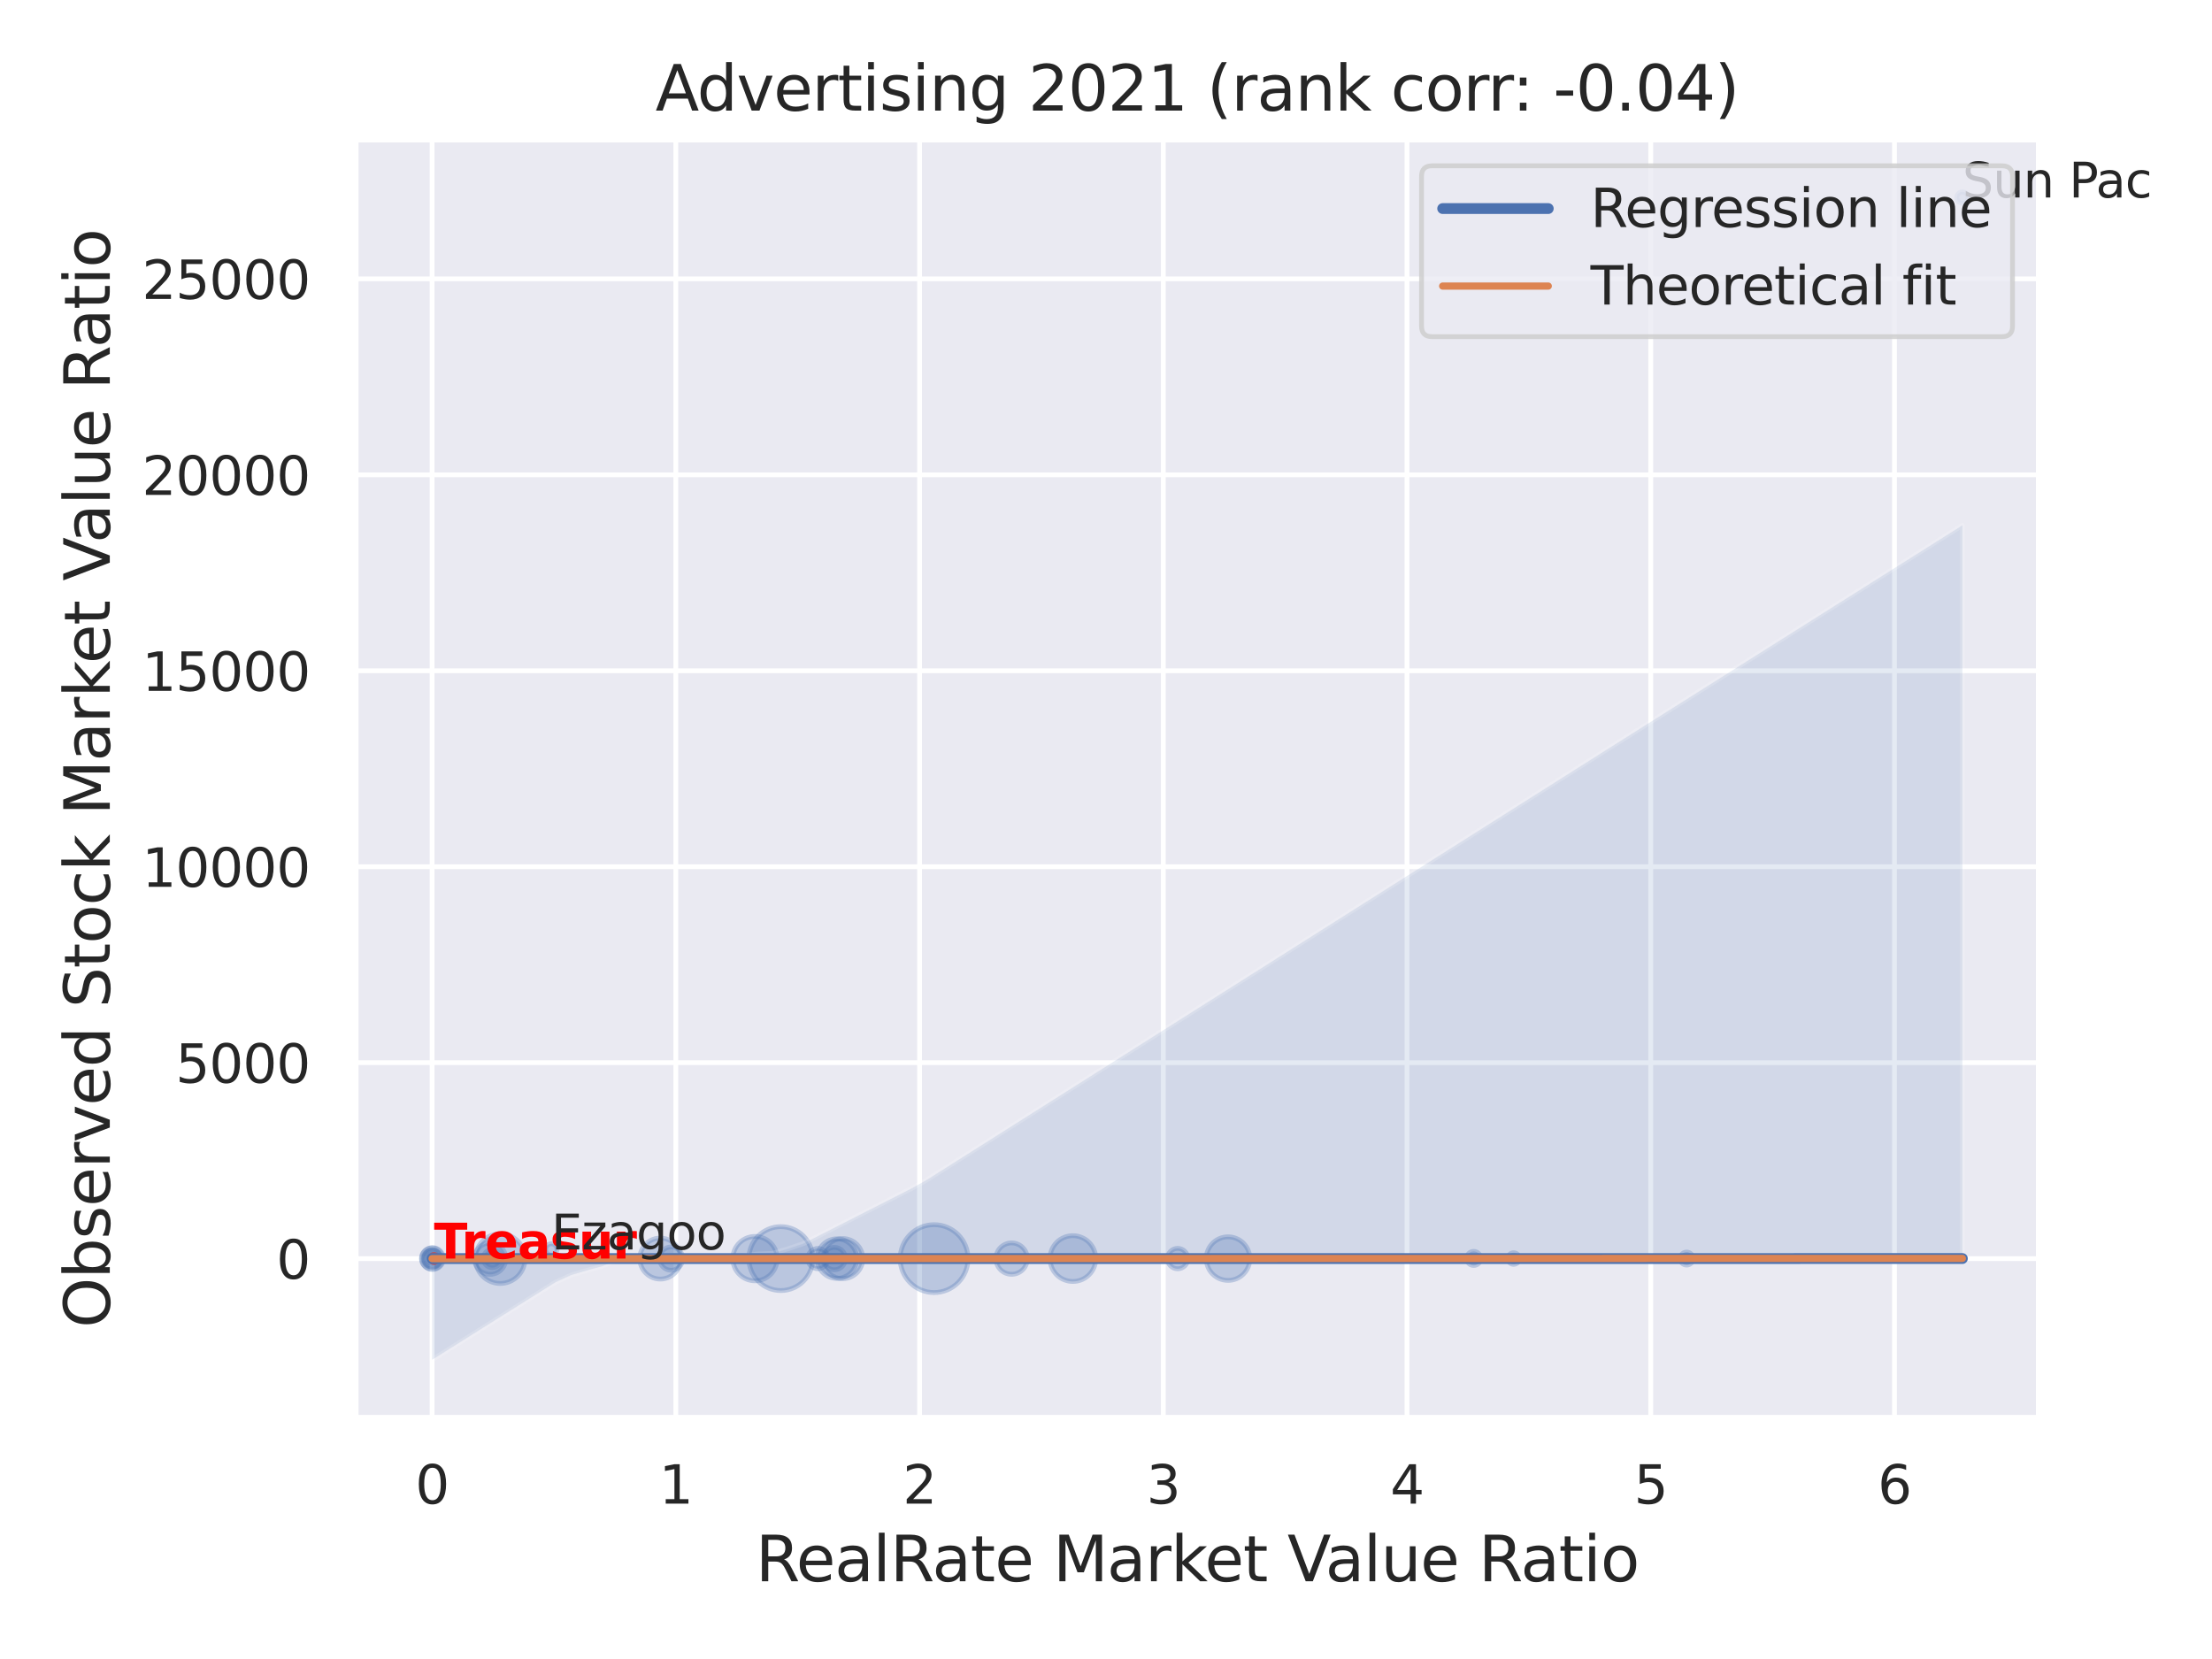 <?xml version="1.0" encoding="utf-8" standalone="no"?>
<!DOCTYPE svg PUBLIC "-//W3C//DTD SVG 1.1//EN"
  "http://www.w3.org/Graphics/SVG/1.1/DTD/svg11.dtd">
<svg xmlns:xlink="http://www.w3.org/1999/xlink" width="460.8pt" height="345.6pt" viewBox="0 0 460.8 345.6" xmlns="http://www.w3.org/2000/svg" version="1.1">
 <defs>
  <style type="text/css">*{stroke-linejoin: round; stroke-linecap: butt}</style>
 </defs>
 <g id="figure_1">
  <g id="patch_1">
   <path d="M 0 345.6 
L 460.8 345.6 
L 460.8 0 
L 0 0 
z
" style="fill: #ffffff"/>
  </g>
  <g id="axes_1">
   <g id="patch_2">
    <path d="M 74.07 295.38 
L 424.743 295.38 
L 424.743 29.04 
L 74.07 29.04 
z
" style="fill: #eaeaf2"/>
   </g>
   <g id="matplotlib.axis_1">
    <g id="xtick_1">
     <g id="line2d_1">
      <path d="M 90.01 295.38 
L 90.01 29.04 
" clip-path="url(#p416993ad93)" style="fill: none; stroke: #ffffff; stroke-linecap: round"/>
     </g>
     <g id="text_1">
      <!-- 0 -->
      <g style="fill: #262626" transform="translate(86.51 313.238) scale(0.11 -0.11)">
       <defs>
        <path id="DejaVuSans-30" d="M 2034 4250 
Q 1547 4250 1301 3770 
Q 1056 3291 1056 2328 
Q 1056 1369 1301 889 
Q 1547 409 2034 409 
Q 2525 409 2770 889 
Q 3016 1369 3016 2328 
Q 3016 3291 2770 3770 
Q 2525 4250 2034 4250 
z
M 2034 4750 
Q 2819 4750 3233 4129 
Q 3647 3509 3647 2328 
Q 3647 1150 3233 529 
Q 2819 -91 2034 -91 
Q 1250 -91 836 529 
Q 422 1150 422 2328 
Q 422 3509 836 4129 
Q 1250 4750 2034 4750 
z
" transform="scale(0.016)"/>
       </defs>
       <use xlink:href="#DejaVuSans-30"/>
      </g>
     </g>
    </g>
    <g id="xtick_2">
     <g id="line2d_2">
      <path d="M 140.784 295.38 
L 140.784 29.04 
" clip-path="url(#p416993ad93)" style="fill: none; stroke: #ffffff; stroke-linecap: round"/>
     </g>
     <g id="text_2">
      <!-- 1 -->
      <g style="fill: #262626" transform="translate(137.285 313.238) scale(0.11 -0.11)">
       <defs>
        <path id="DejaVuSans-31" d="M 794 531 
L 1825 531 
L 1825 4091 
L 703 3866 
L 703 4441 
L 1819 4666 
L 2450 4666 
L 2450 531 
L 3481 531 
L 3481 0 
L 794 0 
L 794 531 
z
" transform="scale(0.016)"/>
       </defs>
       <use xlink:href="#DejaVuSans-31"/>
      </g>
     </g>
    </g>
    <g id="xtick_3">
     <g id="line2d_3">
      <path d="M 191.559 295.38 
L 191.559 29.04 
" clip-path="url(#p416993ad93)" style="fill: none; stroke: #ffffff; stroke-linecap: round"/>
     </g>
     <g id="text_3">
      <!-- 2 -->
      <g style="fill: #262626" transform="translate(188.06 313.238) scale(0.11 -0.11)">
       <defs>
        <path id="DejaVuSans-32" d="M 1228 531 
L 3431 531 
L 3431 0 
L 469 0 
L 469 531 
Q 828 903 1448 1529 
Q 2069 2156 2228 2338 
Q 2531 2678 2651 2914 
Q 2772 3150 2772 3378 
Q 2772 3750 2511 3984 
Q 2250 4219 1831 4219 
Q 1534 4219 1204 4116 
Q 875 4013 500 3803 
L 500 4441 
Q 881 4594 1212 4672 
Q 1544 4750 1819 4750 
Q 2544 4750 2975 4387 
Q 3406 4025 3406 3419 
Q 3406 3131 3298 2873 
Q 3191 2616 2906 2266 
Q 2828 2175 2409 1742 
Q 1991 1309 1228 531 
z
" transform="scale(0.016)"/>
       </defs>
       <use xlink:href="#DejaVuSans-32"/>
      </g>
     </g>
    </g>
    <g id="xtick_4">
     <g id="line2d_4">
      <path d="M 242.334 295.38 
L 242.334 29.04 
" clip-path="url(#p416993ad93)" style="fill: none; stroke: #ffffff; stroke-linecap: round"/>
     </g>
     <g id="text_4">
      <!-- 3 -->
      <g style="fill: #262626" transform="translate(238.834 313.238) scale(0.11 -0.11)">
       <defs>
        <path id="DejaVuSans-33" d="M 2597 2516 
Q 3050 2419 3304 2112 
Q 3559 1806 3559 1356 
Q 3559 666 3084 287 
Q 2609 -91 1734 -91 
Q 1441 -91 1130 -33 
Q 819 25 488 141 
L 488 750 
Q 750 597 1062 519 
Q 1375 441 1716 441 
Q 2309 441 2620 675 
Q 2931 909 2931 1356 
Q 2931 1769 2642 2001 
Q 2353 2234 1838 2234 
L 1294 2234 
L 1294 2753 
L 1863 2753 
Q 2328 2753 2575 2939 
Q 2822 3125 2822 3475 
Q 2822 3834 2567 4026 
Q 2313 4219 1838 4219 
Q 1578 4219 1281 4162 
Q 984 4106 628 3988 
L 628 4550 
Q 988 4650 1302 4700 
Q 1616 4750 1894 4750 
Q 2613 4750 3031 4423 
Q 3450 4097 3450 3541 
Q 3450 3153 3228 2886 
Q 3006 2619 2597 2516 
z
" transform="scale(0.016)"/>
       </defs>
       <use xlink:href="#DejaVuSans-33"/>
      </g>
     </g>
    </g>
    <g id="xtick_5">
     <g id="line2d_5">
      <path d="M 293.108 295.38 
L 293.108 29.04 
" clip-path="url(#p416993ad93)" style="fill: none; stroke: #ffffff; stroke-linecap: round"/>
     </g>
     <g id="text_5">
      <!-- 4 -->
      <g style="fill: #262626" transform="translate(289.609 313.238) scale(0.11 -0.11)">
       <defs>
        <path id="DejaVuSans-34" d="M 2419 4116 
L 825 1625 
L 2419 1625 
L 2419 4116 
z
M 2253 4666 
L 3047 4666 
L 3047 1625 
L 3713 1625 
L 3713 1100 
L 3047 1100 
L 3047 0 
L 2419 0 
L 2419 1100 
L 313 1100 
L 313 1709 
L 2253 4666 
z
" transform="scale(0.016)"/>
       </defs>
       <use xlink:href="#DejaVuSans-34"/>
      </g>
     </g>
    </g>
    <g id="xtick_6">
     <g id="line2d_6">
      <path d="M 343.883 295.38 
L 343.883 29.04 
" clip-path="url(#p416993ad93)" style="fill: none; stroke: #ffffff; stroke-linecap: round"/>
     </g>
     <g id="text_6">
      <!-- 5 -->
      <g style="fill: #262626" transform="translate(340.383 313.238) scale(0.11 -0.11)">
       <defs>
        <path id="DejaVuSans-35" d="M 691 4666 
L 3169 4666 
L 3169 4134 
L 1269 4134 
L 1269 2991 
Q 1406 3038 1543 3061 
Q 1681 3084 1819 3084 
Q 2600 3084 3056 2656 
Q 3513 2228 3513 1497 
Q 3513 744 3044 326 
Q 2575 -91 1722 -91 
Q 1428 -91 1123 -41 
Q 819 9 494 109 
L 494 744 
Q 775 591 1075 516 
Q 1375 441 1709 441 
Q 2250 441 2565 725 
Q 2881 1009 2881 1497 
Q 2881 1984 2565 2268 
Q 2250 2553 1709 2553 
Q 1456 2553 1204 2497 
Q 953 2441 691 2322 
L 691 4666 
z
" transform="scale(0.016)"/>
       </defs>
       <use xlink:href="#DejaVuSans-35"/>
      </g>
     </g>
    </g>
    <g id="xtick_7">
     <g id="line2d_7">
      <path d="M 394.657 295.38 
L 394.657 29.04 
" clip-path="url(#p416993ad93)" style="fill: none; stroke: #ffffff; stroke-linecap: round"/>
     </g>
     <g id="text_7">
      <!-- 6 -->
      <g style="fill: #262626" transform="translate(391.158 313.238) scale(0.11 -0.11)">
       <defs>
        <path id="DejaVuSans-36" d="M 2113 2584 
Q 1688 2584 1439 2293 
Q 1191 2003 1191 1497 
Q 1191 994 1439 701 
Q 1688 409 2113 409 
Q 2538 409 2786 701 
Q 3034 994 3034 1497 
Q 3034 2003 2786 2293 
Q 2538 2584 2113 2584 
z
M 3366 4563 
L 3366 3988 
Q 3128 4100 2886 4159 
Q 2644 4219 2406 4219 
Q 1781 4219 1451 3797 
Q 1122 3375 1075 2522 
Q 1259 2794 1537 2939 
Q 1816 3084 2150 3084 
Q 2853 3084 3261 2657 
Q 3669 2231 3669 1497 
Q 3669 778 3244 343 
Q 2819 -91 2113 -91 
Q 1303 -91 875 529 
Q 447 1150 447 2328 
Q 447 3434 972 4092 
Q 1497 4750 2381 4750 
Q 2619 4750 2861 4703 
Q 3103 4656 3366 4563 
z
" transform="scale(0.016)"/>
       </defs>
       <use xlink:href="#DejaVuSans-36"/>
      </g>
     </g>
    </g>
    <g id="text_8">
     <!-- RealRate Market Value Ratio -->
     <g style="fill: #262626" transform="translate(157.42 329.404) scale(0.13 -0.13)">
      <defs>
       <path id="DejaVuSans-52" d="M 2841 2188 
Q 3044 2119 3236 1894 
Q 3428 1669 3622 1275 
L 4263 0 
L 3584 0 
L 2988 1197 
Q 2756 1666 2539 1819 
Q 2322 1972 1947 1972 
L 1259 1972 
L 1259 0 
L 628 0 
L 628 4666 
L 2053 4666 
Q 2853 4666 3247 4331 
Q 3641 3997 3641 3322 
Q 3641 2881 3436 2590 
Q 3231 2300 2841 2188 
z
M 1259 4147 
L 1259 2491 
L 2053 2491 
Q 2509 2491 2742 2702 
Q 2975 2913 2975 3322 
Q 2975 3731 2742 3939 
Q 2509 4147 2053 4147 
L 1259 4147 
z
" transform="scale(0.016)"/>
       <path id="DejaVuSans-65" d="M 3597 1894 
L 3597 1613 
L 953 1613 
Q 991 1019 1311 708 
Q 1631 397 2203 397 
Q 2534 397 2845 478 
Q 3156 559 3463 722 
L 3463 178 
Q 3153 47 2828 -22 
Q 2503 -91 2169 -91 
Q 1331 -91 842 396 
Q 353 884 353 1716 
Q 353 2575 817 3079 
Q 1281 3584 2069 3584 
Q 2775 3584 3186 3129 
Q 3597 2675 3597 1894 
z
M 3022 2063 
Q 3016 2534 2758 2815 
Q 2500 3097 2075 3097 
Q 1594 3097 1305 2825 
Q 1016 2553 972 2059 
L 3022 2063 
z
" transform="scale(0.016)"/>
       <path id="DejaVuSans-61" d="M 2194 1759 
Q 1497 1759 1228 1600 
Q 959 1441 959 1056 
Q 959 750 1161 570 
Q 1363 391 1709 391 
Q 2188 391 2477 730 
Q 2766 1069 2766 1631 
L 2766 1759 
L 2194 1759 
z
M 3341 1997 
L 3341 0 
L 2766 0 
L 2766 531 
Q 2569 213 2275 61 
Q 1981 -91 1556 -91 
Q 1019 -91 701 211 
Q 384 513 384 1019 
Q 384 1609 779 1909 
Q 1175 2209 1959 2209 
L 2766 2209 
L 2766 2266 
Q 2766 2663 2505 2880 
Q 2244 3097 1772 3097 
Q 1472 3097 1187 3025 
Q 903 2953 641 2809 
L 641 3341 
Q 956 3463 1253 3523 
Q 1550 3584 1831 3584 
Q 2591 3584 2966 3190 
Q 3341 2797 3341 1997 
z
" transform="scale(0.016)"/>
       <path id="DejaVuSans-6c" d="M 603 4863 
L 1178 4863 
L 1178 0 
L 603 0 
L 603 4863 
z
" transform="scale(0.016)"/>
       <path id="DejaVuSans-74" d="M 1172 4494 
L 1172 3500 
L 2356 3500 
L 2356 3053 
L 1172 3053 
L 1172 1153 
Q 1172 725 1289 603 
Q 1406 481 1766 481 
L 2356 481 
L 2356 0 
L 1766 0 
Q 1100 0 847 248 
Q 594 497 594 1153 
L 594 3053 
L 172 3053 
L 172 3500 
L 594 3500 
L 594 4494 
L 1172 4494 
z
" transform="scale(0.016)"/>
       <path id="DejaVuSans-20" transform="scale(0.016)"/>
       <path id="DejaVuSans-4d" d="M 628 4666 
L 1569 4666 
L 2759 1491 
L 3956 4666 
L 4897 4666 
L 4897 0 
L 4281 0 
L 4281 4097 
L 3078 897 
L 2444 897 
L 1241 4097 
L 1241 0 
L 628 0 
L 628 4666 
z
" transform="scale(0.016)"/>
       <path id="DejaVuSans-72" d="M 2631 2963 
Q 2534 3019 2420 3045 
Q 2306 3072 2169 3072 
Q 1681 3072 1420 2755 
Q 1159 2438 1159 1844 
L 1159 0 
L 581 0 
L 581 3500 
L 1159 3500 
L 1159 2956 
Q 1341 3275 1631 3429 
Q 1922 3584 2338 3584 
Q 2397 3584 2469 3576 
Q 2541 3569 2628 3553 
L 2631 2963 
z
" transform="scale(0.016)"/>
       <path id="DejaVuSans-6b" d="M 581 4863 
L 1159 4863 
L 1159 1991 
L 2875 3500 
L 3609 3500 
L 1753 1863 
L 3688 0 
L 2938 0 
L 1159 1709 
L 1159 0 
L 581 0 
L 581 4863 
z
" transform="scale(0.016)"/>
       <path id="DejaVuSans-56" d="M 1831 0 
L 50 4666 
L 709 4666 
L 2188 738 
L 3669 4666 
L 4325 4666 
L 2547 0 
L 1831 0 
z
" transform="scale(0.016)"/>
       <path id="DejaVuSans-75" d="M 544 1381 
L 544 3500 
L 1119 3500 
L 1119 1403 
Q 1119 906 1312 657 
Q 1506 409 1894 409 
Q 2359 409 2629 706 
Q 2900 1003 2900 1516 
L 2900 3500 
L 3475 3500 
L 3475 0 
L 2900 0 
L 2900 538 
Q 2691 219 2414 64 
Q 2138 -91 1772 -91 
Q 1169 -91 856 284 
Q 544 659 544 1381 
z
M 1991 3584 
L 1991 3584 
z
" transform="scale(0.016)"/>
       <path id="DejaVuSans-69" d="M 603 3500 
L 1178 3500 
L 1178 0 
L 603 0 
L 603 3500 
z
M 603 4863 
L 1178 4863 
L 1178 4134 
L 603 4134 
L 603 4863 
z
" transform="scale(0.016)"/>
       <path id="DejaVuSans-6f" d="M 1959 3097 
Q 1497 3097 1228 2736 
Q 959 2375 959 1747 
Q 959 1119 1226 758 
Q 1494 397 1959 397 
Q 2419 397 2687 759 
Q 2956 1122 2956 1747 
Q 2956 2369 2687 2733 
Q 2419 3097 1959 3097 
z
M 1959 3584 
Q 2709 3584 3137 3096 
Q 3566 2609 3566 1747 
Q 3566 888 3137 398 
Q 2709 -91 1959 -91 
Q 1206 -91 779 398 
Q 353 888 353 1747 
Q 353 2609 779 3096 
Q 1206 3584 1959 3584 
z
" transform="scale(0.016)"/>
      </defs>
      <use xlink:href="#DejaVuSans-52"/>
      <use xlink:href="#DejaVuSans-65" x="64.982"/>
      <use xlink:href="#DejaVuSans-61" x="126.506"/>
      <use xlink:href="#DejaVuSans-6c" x="187.785"/>
      <use xlink:href="#DejaVuSans-52" x="215.568"/>
      <use xlink:href="#DejaVuSans-61" x="282.801"/>
      <use xlink:href="#DejaVuSans-74" x="344.08"/>
      <use xlink:href="#DejaVuSans-65" x="383.289"/>
      <use xlink:href="#DejaVuSans-20" x="444.812"/>
      <use xlink:href="#DejaVuSans-4d" x="476.6"/>
      <use xlink:href="#DejaVuSans-61" x="562.879"/>
      <use xlink:href="#DejaVuSans-72" x="624.158"/>
      <use xlink:href="#DejaVuSans-6b" x="665.271"/>
      <use xlink:href="#DejaVuSans-65" x="719.557"/>
      <use xlink:href="#DejaVuSans-74" x="781.08"/>
      <use xlink:href="#DejaVuSans-20" x="820.289"/>
      <use xlink:href="#DejaVuSans-56" x="852.076"/>
      <use xlink:href="#DejaVuSans-61" x="912.734"/>
      <use xlink:href="#DejaVuSans-6c" x="974.014"/>
      <use xlink:href="#DejaVuSans-75" x="1001.797"/>
      <use xlink:href="#DejaVuSans-65" x="1065.176"/>
      <use xlink:href="#DejaVuSans-20" x="1126.699"/>
      <use xlink:href="#DejaVuSans-52" x="1158.486"/>
      <use xlink:href="#DejaVuSans-61" x="1225.719"/>
      <use xlink:href="#DejaVuSans-74" x="1286.998"/>
      <use xlink:href="#DejaVuSans-69" x="1326.207"/>
      <use xlink:href="#DejaVuSans-6f" x="1353.99"/>
     </g>
    </g>
   </g>
   <g id="matplotlib.axis_2">
    <g id="ytick_1">
     <g id="line2d_8">
      <path d="M 74.07 262.198 
L 424.743 262.198 
" clip-path="url(#p416993ad93)" style="fill: none; stroke: #ffffff; stroke-linecap: round"/>
     </g>
     <g id="text_9">
      <!-- 0 -->
      <g style="fill: #262626" transform="translate(57.571 266.377) scale(0.11 -0.11)">
       <use xlink:href="#DejaVuSans-30"/>
      </g>
     </g>
    </g>
    <g id="ytick_2">
     <g id="line2d_9">
      <path d="M 74.07 221.377 
L 424.743 221.377 
" clip-path="url(#p416993ad93)" style="fill: none; stroke: #ffffff; stroke-linecap: round"/>
     </g>
     <g id="text_10">
      <!-- 5000 -->
      <g style="fill: #262626" transform="translate(36.575 225.556) scale(0.11 -0.11)">
       <use xlink:href="#DejaVuSans-35"/>
       <use xlink:href="#DejaVuSans-30" x="63.623"/>
       <use xlink:href="#DejaVuSans-30" x="127.246"/>
       <use xlink:href="#DejaVuSans-30" x="190.869"/>
      </g>
     </g>
    </g>
    <g id="ytick_3">
     <g id="line2d_10">
      <path d="M 74.07 180.555 
L 424.743 180.555 
" clip-path="url(#p416993ad93)" style="fill: none; stroke: #ffffff; stroke-linecap: round"/>
     </g>
     <g id="text_11">
      <!-- 10000 -->
      <g style="fill: #262626" transform="translate(29.576 184.734) scale(0.11 -0.11)">
       <use xlink:href="#DejaVuSans-31"/>
       <use xlink:href="#DejaVuSans-30" x="63.623"/>
       <use xlink:href="#DejaVuSans-30" x="127.246"/>
       <use xlink:href="#DejaVuSans-30" x="190.869"/>
       <use xlink:href="#DejaVuSans-30" x="254.492"/>
      </g>
     </g>
    </g>
    <g id="ytick_4">
     <g id="line2d_11">
      <path d="M 74.07 139.734 
L 424.743 139.734 
" clip-path="url(#p416993ad93)" style="fill: none; stroke: #ffffff; stroke-linecap: round"/>
     </g>
     <g id="text_12">
      <!-- 15000 -->
      <g style="fill: #262626" transform="translate(29.576 143.913) scale(0.11 -0.11)">
       <use xlink:href="#DejaVuSans-31"/>
       <use xlink:href="#DejaVuSans-35" x="63.623"/>
       <use xlink:href="#DejaVuSans-30" x="127.246"/>
       <use xlink:href="#DejaVuSans-30" x="190.869"/>
       <use xlink:href="#DejaVuSans-30" x="254.492"/>
      </g>
     </g>
    </g>
    <g id="ytick_5">
     <g id="line2d_12">
      <path d="M 74.07 98.913 
L 424.743 98.913 
" clip-path="url(#p416993ad93)" style="fill: none; stroke: #ffffff; stroke-linecap: round"/>
     </g>
     <g id="text_13">
      <!-- 20000 -->
      <g style="fill: #262626" transform="translate(29.576 103.092) scale(0.11 -0.11)">
       <use xlink:href="#DejaVuSans-32"/>
       <use xlink:href="#DejaVuSans-30" x="63.623"/>
       <use xlink:href="#DejaVuSans-30" x="127.246"/>
       <use xlink:href="#DejaVuSans-30" x="190.869"/>
       <use xlink:href="#DejaVuSans-30" x="254.492"/>
      </g>
     </g>
    </g>
    <g id="ytick_6">
     <g id="line2d_13">
      <path d="M 74.07 58.091 
L 424.743 58.091 
" clip-path="url(#p416993ad93)" style="fill: none; stroke: #ffffff; stroke-linecap: round"/>
     </g>
     <g id="text_14">
      <!-- 25000 -->
      <g style="fill: #262626" transform="translate(29.576 62.271) scale(0.11 -0.11)">
       <use xlink:href="#DejaVuSans-32"/>
       <use xlink:href="#DejaVuSans-35" x="63.623"/>
       <use xlink:href="#DejaVuSans-30" x="127.246"/>
       <use xlink:href="#DejaVuSans-30" x="190.869"/>
       <use xlink:href="#DejaVuSans-30" x="254.492"/>
      </g>
     </g>
    </g>
    <g id="text_15">
     <!-- Observed Stock Market Value Ratio -->
     <g style="fill: #262626" transform="translate(22.873 276.612) rotate(-90) scale(0.13 -0.13)">
      <defs>
       <path id="DejaVuSans-4f" d="M 2522 4238 
Q 1834 4238 1429 3725 
Q 1025 3213 1025 2328 
Q 1025 1447 1429 934 
Q 1834 422 2522 422 
Q 3209 422 3611 934 
Q 4013 1447 4013 2328 
Q 4013 3213 3611 3725 
Q 3209 4238 2522 4238 
z
M 2522 4750 
Q 3503 4750 4090 4092 
Q 4678 3434 4678 2328 
Q 4678 1225 4090 567 
Q 3503 -91 2522 -91 
Q 1538 -91 948 565 
Q 359 1222 359 2328 
Q 359 3434 948 4092 
Q 1538 4750 2522 4750 
z
" transform="scale(0.016)"/>
       <path id="DejaVuSans-62" d="M 3116 1747 
Q 3116 2381 2855 2742 
Q 2594 3103 2138 3103 
Q 1681 3103 1420 2742 
Q 1159 2381 1159 1747 
Q 1159 1113 1420 752 
Q 1681 391 2138 391 
Q 2594 391 2855 752 
Q 3116 1113 3116 1747 
z
M 1159 2969 
Q 1341 3281 1617 3432 
Q 1894 3584 2278 3584 
Q 2916 3584 3314 3078 
Q 3713 2572 3713 1747 
Q 3713 922 3314 415 
Q 2916 -91 2278 -91 
Q 1894 -91 1617 61 
Q 1341 213 1159 525 
L 1159 0 
L 581 0 
L 581 4863 
L 1159 4863 
L 1159 2969 
z
" transform="scale(0.016)"/>
       <path id="DejaVuSans-73" d="M 2834 3397 
L 2834 2853 
Q 2591 2978 2328 3040 
Q 2066 3103 1784 3103 
Q 1356 3103 1142 2972 
Q 928 2841 928 2578 
Q 928 2378 1081 2264 
Q 1234 2150 1697 2047 
L 1894 2003 
Q 2506 1872 2764 1633 
Q 3022 1394 3022 966 
Q 3022 478 2636 193 
Q 2250 -91 1575 -91 
Q 1294 -91 989 -36 
Q 684 19 347 128 
L 347 722 
Q 666 556 975 473 
Q 1284 391 1588 391 
Q 1994 391 2212 530 
Q 2431 669 2431 922 
Q 2431 1156 2273 1281 
Q 2116 1406 1581 1522 
L 1381 1569 
Q 847 1681 609 1914 
Q 372 2147 372 2553 
Q 372 3047 722 3315 
Q 1072 3584 1716 3584 
Q 2034 3584 2315 3537 
Q 2597 3491 2834 3397 
z
" transform="scale(0.016)"/>
       <path id="DejaVuSans-76" d="M 191 3500 
L 800 3500 
L 1894 563 
L 2988 3500 
L 3597 3500 
L 2284 0 
L 1503 0 
L 191 3500 
z
" transform="scale(0.016)"/>
       <path id="DejaVuSans-64" d="M 2906 2969 
L 2906 4863 
L 3481 4863 
L 3481 0 
L 2906 0 
L 2906 525 
Q 2725 213 2448 61 
Q 2172 -91 1784 -91 
Q 1150 -91 751 415 
Q 353 922 353 1747 
Q 353 2572 751 3078 
Q 1150 3584 1784 3584 
Q 2172 3584 2448 3432 
Q 2725 3281 2906 2969 
z
M 947 1747 
Q 947 1113 1208 752 
Q 1469 391 1925 391 
Q 2381 391 2643 752 
Q 2906 1113 2906 1747 
Q 2906 2381 2643 2742 
Q 2381 3103 1925 3103 
Q 1469 3103 1208 2742 
Q 947 2381 947 1747 
z
" transform="scale(0.016)"/>
       <path id="DejaVuSans-53" d="M 3425 4513 
L 3425 3897 
Q 3066 4069 2747 4153 
Q 2428 4238 2131 4238 
Q 1616 4238 1336 4038 
Q 1056 3838 1056 3469 
Q 1056 3159 1242 3001 
Q 1428 2844 1947 2747 
L 2328 2669 
Q 3034 2534 3370 2195 
Q 3706 1856 3706 1288 
Q 3706 609 3251 259 
Q 2797 -91 1919 -91 
Q 1588 -91 1214 -16 
Q 841 59 441 206 
L 441 856 
Q 825 641 1194 531 
Q 1563 422 1919 422 
Q 2459 422 2753 634 
Q 3047 847 3047 1241 
Q 3047 1584 2836 1778 
Q 2625 1972 2144 2069 
L 1759 2144 
Q 1053 2284 737 2584 
Q 422 2884 422 3419 
Q 422 4038 858 4394 
Q 1294 4750 2059 4750 
Q 2388 4750 2728 4690 
Q 3069 4631 3425 4513 
z
" transform="scale(0.016)"/>
       <path id="DejaVuSans-63" d="M 3122 3366 
L 3122 2828 
Q 2878 2963 2633 3030 
Q 2388 3097 2138 3097 
Q 1578 3097 1268 2742 
Q 959 2388 959 1747 
Q 959 1106 1268 751 
Q 1578 397 2138 397 
Q 2388 397 2633 464 
Q 2878 531 3122 666 
L 3122 134 
Q 2881 22 2623 -34 
Q 2366 -91 2075 -91 
Q 1284 -91 818 406 
Q 353 903 353 1747 
Q 353 2603 823 3093 
Q 1294 3584 2113 3584 
Q 2378 3584 2631 3529 
Q 2884 3475 3122 3366 
z
" transform="scale(0.016)"/>
      </defs>
      <use xlink:href="#DejaVuSans-4f"/>
      <use xlink:href="#DejaVuSans-62" x="78.711"/>
      <use xlink:href="#DejaVuSans-73" x="142.188"/>
      <use xlink:href="#DejaVuSans-65" x="194.287"/>
      <use xlink:href="#DejaVuSans-72" x="255.811"/>
      <use xlink:href="#DejaVuSans-76" x="296.924"/>
      <use xlink:href="#DejaVuSans-65" x="356.104"/>
      <use xlink:href="#DejaVuSans-64" x="417.627"/>
      <use xlink:href="#DejaVuSans-20" x="481.104"/>
      <use xlink:href="#DejaVuSans-53" x="512.891"/>
      <use xlink:href="#DejaVuSans-74" x="576.367"/>
      <use xlink:href="#DejaVuSans-6f" x="615.576"/>
      <use xlink:href="#DejaVuSans-63" x="676.758"/>
      <use xlink:href="#DejaVuSans-6b" x="731.738"/>
      <use xlink:href="#DejaVuSans-20" x="789.648"/>
      <use xlink:href="#DejaVuSans-4d" x="821.436"/>
      <use xlink:href="#DejaVuSans-61" x="907.715"/>
      <use xlink:href="#DejaVuSans-72" x="968.994"/>
      <use xlink:href="#DejaVuSans-6b" x="1010.107"/>
      <use xlink:href="#DejaVuSans-65" x="1064.393"/>
      <use xlink:href="#DejaVuSans-74" x="1125.916"/>
      <use xlink:href="#DejaVuSans-20" x="1165.125"/>
      <use xlink:href="#DejaVuSans-56" x="1196.912"/>
      <use xlink:href="#DejaVuSans-61" x="1257.57"/>
      <use xlink:href="#DejaVuSans-6c" x="1318.85"/>
      <use xlink:href="#DejaVuSans-75" x="1346.633"/>
      <use xlink:href="#DejaVuSans-65" x="1410.012"/>
      <use xlink:href="#DejaVuSans-20" x="1471.535"/>
      <use xlink:href="#DejaVuSans-52" x="1503.322"/>
      <use xlink:href="#DejaVuSans-61" x="1570.555"/>
      <use xlink:href="#DejaVuSans-74" x="1631.834"/>
      <use xlink:href="#DejaVuSans-69" x="1671.043"/>
      <use xlink:href="#DejaVuSans-6f" x="1698.826"/>
     </g>
    </g>
   </g>
   <g id="PathCollection_1">
    <path d="M 194.591 269.263 
C 196.467 269.263 198.265 268.518 199.591 267.192 
C 200.917 265.866 201.663 264.067 201.663 262.192 
C 201.663 260.317 200.917 258.518 199.591 257.192 
C 198.265 255.866 196.467 255.121 194.591 255.121 
C 192.716 255.121 190.917 255.866 189.591 257.192 
C 188.265 258.518 187.52 260.317 187.52 262.192 
C 187.52 264.067 188.265 265.866 189.591 267.192 
C 190.917 268.518 192.716 269.263 194.591 269.263 
z
" clip-path="url(#p416993ad93)" style="fill: #4c72b0; fill-opacity: 0.3; stroke: #4c72b0; stroke-opacity: 0.3"/>
    <path d="M 162.661 268.845 
C 164.425 268.845 166.118 268.144 167.366 266.896 
C 168.614 265.648 169.315 263.956 169.315 262.191 
C 169.315 260.427 168.614 258.734 167.366 257.486 
C 166.118 256.238 164.425 255.537 162.661 255.537 
C 160.896 255.537 159.204 256.238 157.956 257.486 
C 156.708 258.734 156.007 260.427 156.007 262.191 
C 156.007 263.956 156.708 265.648 157.956 266.896 
C 159.204 268.144 160.896 268.845 162.661 268.845 
z
" clip-path="url(#p416993ad93)" style="fill: #4c72b0; fill-opacity: 0.3; stroke: #4c72b0; stroke-opacity: 0.3"/>
    <path d="M 173.811 264.511 
C 174.43 264.511 175.023 264.265 175.46 263.828 
C 175.897 263.391 176.143 262.798 176.143 262.179 
C 176.143 261.561 175.897 260.968 175.46 260.53 
C 175.023 260.093 174.43 259.847 173.811 259.847 
C 173.193 259.847 172.6 260.093 172.162 260.53 
C 171.725 260.968 171.479 261.561 171.479 262.179 
C 171.479 262.798 171.725 263.391 172.162 263.828 
C 172.6 264.265 173.193 264.511 173.811 264.511 
z
" clip-path="url(#p416993ad93)" style="fill: #4c72b0; fill-opacity: 0.3; stroke: #4c72b0; stroke-opacity: 0.3"/>
    <path d="M 102.566 264.066 
C 103.067 264.066 103.549 263.867 103.904 263.512 
C 104.258 263.157 104.458 262.676 104.458 262.174 
C 104.458 261.672 104.258 261.191 103.904 260.836 
C 103.549 260.481 103.067 260.282 102.566 260.282 
C 102.064 260.282 101.582 260.481 101.228 260.836 
C 100.873 261.191 100.673 261.672 100.673 262.174 
C 100.673 262.676 100.873 263.157 101.228 263.512 
C 101.582 263.867 102.064 264.066 102.566 264.066 
z
" clip-path="url(#p416993ad93)" style="fill: #4c72b0; fill-opacity: 0.3; stroke: #4c72b0; stroke-opacity: 0.3"/>
    <path d="M 157.284 266.817 
C 158.509 266.817 159.685 266.33 160.552 265.463 
C 161.419 264.597 161.906 263.421 161.906 262.195 
C 161.906 260.969 161.419 259.794 160.552 258.927 
C 159.685 258.06 158.509 257.573 157.284 257.573 
C 156.058 257.573 154.882 258.06 154.015 258.927 
C 153.148 259.794 152.661 260.969 152.661 262.195 
C 152.661 263.421 153.148 264.597 154.015 265.463 
C 154.882 266.33 156.058 266.817 157.284 266.817 
z
" clip-path="url(#p416993ad93)" style="fill: #4c72b0; fill-opacity: 0.3; stroke: #4c72b0; stroke-opacity: 0.3"/>
    <path d="M 90.01 264.026 
C 90.499 264.026 90.969 263.831 91.315 263.485 
C 91.661 263.139 91.856 262.669 91.856 262.18 
C 91.856 261.69 91.661 261.22 91.315 260.874 
C 90.969 260.528 90.499 260.333 90.01 260.333 
C 89.52 260.333 89.05 260.528 88.704 260.874 
C 88.358 261.22 88.163 261.69 88.163 262.18 
C 88.163 262.669 88.358 263.139 88.704 263.485 
C 89.05 263.831 89.52 264.026 90.01 264.026 
z
" clip-path="url(#p416993ad93)" style="fill: #4c72b0; fill-opacity: 0.3; stroke: #4c72b0; stroke-opacity: 0.3"/>
    <path d="M 351.356 263.538 
C 351.715 263.538 352.059 263.396 352.313 263.142 
C 352.567 262.888 352.71 262.543 352.71 262.184 
C 352.71 261.825 352.567 261.481 352.313 261.227 
C 352.059 260.973 351.715 260.83 351.356 260.83 
C 350.997 260.83 350.652 260.973 350.398 261.227 
C 350.144 261.481 350.002 261.825 350.002 262.184 
C 350.002 262.543 350.144 262.888 350.398 263.142 
C 350.652 263.396 350.997 263.538 351.356 263.538 
z
" clip-path="url(#p416993ad93)" style="fill: #4c72b0; fill-opacity: 0.3; stroke: #4c72b0; stroke-opacity: 0.3"/>
    <path d="M 139.813 264.616 
C 140.457 264.616 141.074 264.36 141.53 263.905 
C 141.985 263.45 142.241 262.832 142.241 262.188 
C 142.241 261.544 141.985 260.926 141.53 260.471 
C 141.074 260.016 140.457 259.76 139.813 259.76 
C 139.169 259.76 138.551 260.016 138.096 260.471 
C 137.641 260.926 137.385 261.544 137.385 262.188 
C 137.385 262.832 137.641 263.45 138.096 263.905 
C 138.551 264.36 139.169 264.616 139.813 264.616 
z
" clip-path="url(#p416993ad93)" style="fill: #4c72b0; fill-opacity: 0.3; stroke: #4c72b0; stroke-opacity: 0.3"/>
    <path d="M 104.207 267.369 
C 105.579 267.369 106.895 266.824 107.865 265.854 
C 108.835 264.884 109.38 263.568 109.38 262.196 
C 109.38 260.824 108.835 259.508 107.865 258.538 
C 106.895 257.568 105.579 257.023 104.207 257.023 
C 102.835 257.023 101.519 257.568 100.549 258.538 
C 99.579 259.508 99.034 260.824 99.034 262.196 
C 99.034 263.568 99.579 264.884 100.549 265.854 
C 101.519 266.824 102.835 267.369 104.207 267.369 
z
" clip-path="url(#p416993ad93)" style="fill: #4c72b0; fill-opacity: 0.3; stroke: #4c72b0; stroke-opacity: 0.3"/>
    <path d="M 408.803 42.324 
C 409.115 42.324 409.415 42.2 409.636 41.979 
C 409.857 41.758 409.981 41.459 409.981 41.146 
C 409.981 40.834 409.857 40.534 409.636 40.313 
C 409.415 40.092 409.115 39.968 408.803 39.968 
C 408.491 39.968 408.191 40.092 407.97 40.313 
C 407.749 40.534 407.625 40.834 407.625 41.146 
C 407.625 41.459 407.749 41.758 407.97 41.979 
C 408.191 42.2 408.491 42.324 408.803 42.324 
z
" clip-path="url(#p416993ad93)" style="fill: #4c72b0; fill-opacity: 0.3; stroke: #4c72b0; stroke-opacity: 0.3"/>
    <path d="M 315.314 263.386 
C 315.635 263.386 315.942 263.258 316.169 263.032 
C 316.396 262.805 316.523 262.497 316.523 262.177 
C 316.523 261.856 316.396 261.549 316.169 261.322 
C 315.942 261.095 315.635 260.968 315.314 260.968 
C 314.994 260.968 314.686 261.095 314.459 261.322 
C 314.233 261.549 314.105 261.856 314.105 262.177 
C 314.105 262.497 314.233 262.805 314.459 263.032 
C 314.686 263.258 314.994 263.386 315.314 263.386 
z
" clip-path="url(#p416993ad93)" style="fill: #4c72b0; fill-opacity: 0.3; stroke: #4c72b0; stroke-opacity: 0.3"/>
    <path d="M 102.107 265.468 
C 102.975 265.468 103.807 265.123 104.421 264.509 
C 105.034 263.896 105.379 263.064 105.379 262.196 
C 105.379 261.328 105.034 260.496 104.421 259.883 
C 103.807 259.269 102.975 258.924 102.107 258.924 
C 101.239 258.924 100.407 259.269 99.794 259.883 
C 99.18 260.496 98.835 261.328 98.835 262.196 
C 98.835 263.064 99.18 263.896 99.794 264.509 
C 100.407 265.123 101.239 265.468 102.107 265.468 
z
" clip-path="url(#p416993ad93)" style="fill: #4c72b0; fill-opacity: 0.3; stroke: #4c72b0; stroke-opacity: 0.3"/>
    <path d="M 90.116 264.462 
C 90.72 264.462 91.299 264.223 91.726 263.796 
C 92.153 263.369 92.392 262.79 92.392 262.186 
C 92.392 261.582 92.153 261.003 91.726 260.576 
C 91.299 260.149 90.72 259.909 90.116 259.909 
C 89.512 259.909 88.933 260.149 88.506 260.576 
C 88.079 261.003 87.839 261.582 87.839 262.186 
C 87.839 262.79 88.079 263.369 88.506 263.796 
C 88.933 264.223 89.512 264.462 90.116 264.462 
z
" clip-path="url(#p416993ad93)" style="fill: #4c72b0; fill-opacity: 0.3; stroke: #4c72b0; stroke-opacity: 0.3"/>
    <path d="M 210.74 265.46 
C 211.607 265.46 212.438 265.115 213.051 264.502 
C 213.664 263.889 214.008 263.058 214.008 262.191 
C 214.008 261.324 213.664 260.493 213.051 259.88 
C 212.438 259.267 211.607 258.922 210.74 258.922 
C 209.873 258.922 209.041 259.267 208.428 259.88 
C 207.815 260.493 207.471 261.324 207.471 262.191 
C 207.471 263.058 207.815 263.889 208.428 264.502 
C 209.041 265.115 209.873 265.46 210.74 265.46 
z
" clip-path="url(#p416993ad93)" style="fill: #4c72b0; fill-opacity: 0.3; stroke: #4c72b0; stroke-opacity: 0.3"/>
    <path d="M 170.386 264.301 
C 170.947 264.301 171.484 264.078 171.881 263.682 
C 172.277 263.286 172.5 262.748 172.5 262.188 
C 172.5 261.627 172.277 261.09 171.881 260.693 
C 171.484 260.297 170.947 260.074 170.386 260.074 
C 169.826 260.074 169.288 260.297 168.892 260.693 
C 168.496 261.09 168.273 261.627 168.273 262.188 
C 168.273 262.748 168.496 263.286 168.892 263.682 
C 169.288 264.078 169.826 264.301 170.386 264.301 
z
" clip-path="url(#p416993ad93)" style="fill: #4c72b0; fill-opacity: 0.3; stroke: #4c72b0; stroke-opacity: 0.3"/>
    <path d="M 174.356 266.318 
C 175.45 266.318 176.5 265.884 177.274 265.11 
C 178.047 264.336 178.482 263.286 178.482 262.192 
C 178.482 261.098 178.047 260.048 177.274 259.275 
C 176.5 258.501 175.45 258.066 174.356 258.066 
C 173.262 258.066 172.212 258.501 171.438 259.275 
C 170.665 260.048 170.23 261.098 170.23 262.192 
C 170.23 263.286 170.665 264.336 171.438 265.11 
C 172.212 265.884 173.262 266.318 174.356 266.318 
z
" clip-path="url(#p416993ad93)" style="fill: #4c72b0; fill-opacity: 0.3; stroke: #4c72b0; stroke-opacity: 0.3"/>
    <path d="M 245.331 264.311 
C 245.895 264.311 246.436 264.087 246.835 263.688 
C 247.233 263.29 247.458 262.749 247.458 262.185 
C 247.458 261.621 247.233 261.08 246.835 260.681 
C 246.436 260.283 245.895 260.058 245.331 260.058 
C 244.767 260.058 244.226 260.283 243.828 260.681 
C 243.429 261.08 243.205 261.621 243.205 262.185 
C 243.205 262.749 243.429 263.29 243.828 263.688 
C 244.226 264.087 244.767 264.311 245.331 264.311 
z
" clip-path="url(#p416993ad93)" style="fill: #4c72b0; fill-opacity: 0.3; stroke: #4c72b0; stroke-opacity: 0.3"/>
    <path d="M 90.01 264.384 
C 90.598 264.384 91.161 264.151 91.577 263.735 
C 91.992 263.32 92.226 262.756 92.226 262.168 
C 92.226 261.581 91.992 261.017 91.577 260.602 
C 91.161 260.186 90.598 259.953 90.01 259.953 
C 89.422 259.953 88.859 260.186 88.443 260.602 
C 88.028 261.017 87.794 261.581 87.794 262.168 
C 87.794 262.756 88.028 263.32 88.443 263.735 
C 88.859 264.151 89.422 264.384 90.01 264.384 
z
" clip-path="url(#p416993ad93)" style="fill: #4c72b0; fill-opacity: 0.3; stroke: #4c72b0; stroke-opacity: 0.3"/>
    <path d="M 90.01 263.192 
C 90.324 263.192 90.625 263.067 90.847 262.845 
C 91.069 262.623 91.194 262.322 91.194 262.008 
C 91.194 261.694 91.069 261.392 90.847 261.17 
C 90.625 260.948 90.324 260.823 90.01 260.823 
C 89.696 260.823 89.394 260.948 89.172 261.17 
C 88.95 261.392 88.825 261.694 88.825 262.008 
C 88.825 262.322 88.95 262.623 89.172 262.845 
C 89.394 263.067 89.696 263.192 90.01 263.192 
z
" clip-path="url(#p416993ad93)" style="fill: #4c72b0; fill-opacity: 0.3; stroke: #4c72b0; stroke-opacity: 0.3"/>
    <path d="M 175.553 266.367 
C 176.661 266.367 177.724 265.927 178.508 265.143 
C 179.292 264.359 179.732 263.296 179.732 262.188 
C 179.732 261.08 179.292 260.017 178.508 259.233 
C 177.724 258.449 176.661 258.009 175.553 258.009 
C 174.445 258.009 173.382 258.449 172.598 259.233 
C 171.814 260.017 171.374 261.08 171.374 262.188 
C 171.374 263.296 171.814 264.359 172.598 265.143 
C 173.382 265.927 174.445 266.367 175.553 266.367 
z
" clip-path="url(#p416993ad93)" style="fill: #4c72b0; fill-opacity: 0.3; stroke: #4c72b0; stroke-opacity: 0.3"/>
    <path d="M 223.499 266.954 
C 224.765 266.954 225.978 266.452 226.872 265.557 
C 227.767 264.663 228.27 263.449 228.27 262.184 
C 228.27 260.919 227.767 259.706 226.872 258.811 
C 225.978 257.917 224.765 257.414 223.499 257.414 
C 222.234 257.414 221.021 257.917 220.126 258.811 
C 219.232 259.706 218.729 260.919 218.729 262.184 
C 218.729 263.449 219.232 264.663 220.126 265.557 
C 221.021 266.452 222.234 266.954 223.499 266.954 
z
" clip-path="url(#p416993ad93)" style="fill: #4c72b0; fill-opacity: 0.3; stroke: #4c72b0; stroke-opacity: 0.3"/>
    <path d="M 307 263.621 
C 307.389 263.621 307.762 263.467 308.037 263.192 
C 308.312 262.917 308.467 262.544 308.467 262.155 
C 308.467 261.766 308.312 261.393 308.037 261.118 
C 307.762 260.843 307.389 260.689 307 260.689 
C 306.611 260.689 306.238 260.843 305.963 261.118 
C 305.688 261.393 305.534 261.766 305.534 262.155 
C 305.534 262.544 305.688 262.917 305.963 263.192 
C 306.238 263.467 306.611 263.621 307 263.621 
z
" clip-path="url(#p416993ad93)" style="fill: #4c72b0; fill-opacity: 0.3; stroke: #4c72b0; stroke-opacity: 0.3"/>
    <path d="M 137.552 266.452 
C 138.684 266.452 139.77 266.002 140.571 265.201 
C 141.372 264.4 141.822 263.314 141.822 262.182 
C 141.822 261.049 141.372 259.963 140.571 259.162 
C 139.77 258.361 138.684 257.911 137.552 257.911 
C 136.419 257.911 135.333 258.361 134.532 259.162 
C 133.731 259.963 133.281 261.049 133.281 262.182 
C 133.281 263.314 133.731 264.4 134.532 265.201 
C 135.333 266.002 136.419 266.452 137.552 266.452 
z
" clip-path="url(#p416993ad93)" style="fill: #4c72b0; fill-opacity: 0.3; stroke: #4c72b0; stroke-opacity: 0.3"/>
    <path d="M 90.397 263.011 
C 90.617 263.011 90.829 262.923 90.985 262.767 
C 91.142 262.611 91.229 262.399 91.229 262.178 
C 91.229 261.958 91.142 261.746 90.985 261.59 
C 90.829 261.433 90.617 261.346 90.397 261.346 
C 90.176 261.346 89.964 261.433 89.808 261.59 
C 89.652 261.746 89.564 261.958 89.564 262.178 
C 89.564 262.399 89.652 262.611 89.808 262.767 
C 89.964 262.923 90.176 263.011 90.397 263.011 
z
" clip-path="url(#p416993ad93)" style="fill: #4c72b0; fill-opacity: 0.3; stroke: #4c72b0; stroke-opacity: 0.3"/>
    <path d="M 255.825 266.733 
C 257.029 266.733 258.184 266.255 259.036 265.403 
C 259.887 264.552 260.366 263.397 260.366 262.192 
C 260.366 260.988 259.887 259.833 259.036 258.982 
C 258.184 258.13 257.029 257.652 255.825 257.652 
C 254.621 257.652 253.465 258.13 252.614 258.982 
C 251.762 259.833 251.284 260.988 251.284 262.192 
C 251.284 263.397 251.762 264.552 252.614 265.403 
C 253.465 266.255 254.621 266.733 255.825 266.733 
z
" clip-path="url(#p416993ad93)" style="fill: #4c72b0; fill-opacity: 0.3; stroke: #4c72b0; stroke-opacity: 0.3"/>
    <path d="M 114.851 261.474 
C 115.167 261.474 115.47 261.349 115.693 261.126 
C 115.916 260.902 116.041 260.6 116.041 260.284 
C 116.041 259.969 115.916 259.666 115.693 259.443 
C 115.47 259.22 115.167 259.095 114.851 259.095 
C 114.536 259.095 114.233 259.22 114.01 259.443 
C 113.787 259.666 113.662 259.969 113.662 260.284 
C 113.662 260.6 113.787 260.902 114.01 261.126 
C 114.233 261.349 114.536 261.474 114.851 261.474 
z
" clip-path="url(#p416993ad93)" style="fill: #4c72b0; fill-opacity: 0.3; stroke: #4c72b0; stroke-opacity: 0.3"/>
   </g>
   <g id="PolyCollection_1">
    <defs>
     <path id="m53fd811d05" d="M 90.01 -83.428 
L 90.01 -62.326 
L 93.23 -64.35 
L 96.45 -66.374 
L 99.67 -68.398 
L 102.89 -70.422 
L 106.11 -72.446 
L 109.33 -74.47 
L 112.551 -76.494 
L 115.771 -78.518 
L 118.991 -79.98 
L 122.211 -80.937 
L 125.431 -81.82 
L 128.651 -83.165 
L 131.871 -83.273 
L 135.092 -83.399 
L 138.312 -83.408 
L 141.532 -83.409 
L 144.752 -83.409 
L 147.972 -83.41 
L 151.192 -83.411 
L 154.412 -83.412 
L 157.633 -83.412 
L 160.853 -83.412 
L 164.073 -83.412 
L 167.293 -83.412 
L 170.513 -83.412 
L 173.733 -83.412 
L 176.953 -83.412 
L 180.173 -83.412 
L 183.394 -83.412 
L 186.614 -83.412 
L 189.834 -83.412 
L 193.054 -83.412 
L 196.274 -83.412 
L 199.494 -83.412 
L 202.714 -83.412 
L 205.935 -83.412 
L 209.155 -83.412 
L 212.375 -83.411 
L 215.595 -83.411 
L 218.815 -83.411 
L 222.035 -83.411 
L 225.255 -83.41 
L 228.475 -83.41 
L 231.696 -83.41 
L 234.916 -83.41 
L 238.136 -83.41 
L 241.356 -83.41 
L 244.576 -83.409 
L 247.796 -83.409 
L 251.016 -83.409 
L 254.237 -83.409 
L 257.457 -83.408 
L 260.677 -83.408 
L 263.897 -83.408 
L 267.117 -83.408 
L 270.337 -83.407 
L 273.557 -83.407 
L 276.778 -83.407 
L 279.998 -83.407 
L 283.218 -83.406 
L 286.438 -83.406 
L 289.658 -83.406 
L 292.878 -83.406 
L 296.098 -83.405 
L 299.318 -83.405 
L 302.539 -83.405 
L 305.759 -83.404 
L 308.979 -83.404 
L 312.199 -83.404 
L 315.419 -83.404 
L 318.639 -83.403 
L 321.859 -83.403 
L 325.08 -83.403 
L 328.3 -83.402 
L 331.52 -83.402 
L 334.74 -83.402 
L 337.96 -83.402 
L 341.18 -83.401 
L 344.4 -83.401 
L 347.62 -83.401 
L 350.841 -83.401 
L 354.061 -83.4 
L 357.281 -83.4 
L 360.501 -83.4 
L 363.721 -83.399 
L 366.941 -83.399 
L 370.161 -83.399 
L 373.382 -83.399 
L 376.602 -83.398 
L 379.822 -83.398 
L 383.042 -83.398 
L 386.262 -83.398 
L 389.482 -83.397 
L 392.702 -83.397 
L 395.923 -83.397 
L 399.143 -83.396 
L 402.363 -83.396 
L 405.583 -83.396 
L 408.803 -83.396 
L 408.803 -236.17 
L 408.803 -236.17 
L 405.583 -234.139 
L 402.363 -232.108 
L 399.143 -230.077 
L 395.923 -228.046 
L 392.702 -226.015 
L 389.482 -223.984 
L 386.262 -221.953 
L 383.042 -219.921 
L 379.822 -217.89 
L 376.602 -215.859 
L 373.382 -213.828 
L 370.161 -211.797 
L 366.941 -209.766 
L 363.721 -207.735 
L 360.501 -205.704 
L 357.281 -203.673 
L 354.061 -201.642 
L 350.841 -199.611 
L 347.62 -197.58 
L 344.4 -195.549 
L 341.18 -193.517 
L 337.96 -191.486 
L 334.74 -189.455 
L 331.52 -187.419 
L 328.3 -185.382 
L 325.08 -183.344 
L 321.859 -181.306 
L 318.639 -179.269 
L 315.419 -177.231 
L 312.199 -175.193 
L 308.979 -173.156 
L 305.759 -171.118 
L 302.539 -169.08 
L 299.318 -167.043 
L 296.098 -165.005 
L 292.878 -162.967 
L 289.658 -160.929 
L 286.438 -158.892 
L 283.218 -156.854 
L 279.998 -154.816 
L 276.778 -152.779 
L 273.557 -150.741 
L 270.337 -148.703 
L 267.117 -146.666 
L 263.897 -144.628 
L 260.677 -142.59 
L 257.457 -140.553 
L 254.237 -138.515 
L 251.016 -136.477 
L 247.796 -134.439 
L 244.576 -132.402 
L 241.356 -130.364 
L 238.136 -128.326 
L 234.916 -126.289 
L 231.696 -124.251 
L 228.475 -122.213 
L 225.255 -120.176 
L 222.035 -118.138 
L 218.815 -116.1 
L 215.595 -114.063 
L 212.375 -112.025 
L 209.155 -109.987 
L 205.935 -107.949 
L 202.714 -105.912 
L 199.494 -103.874 
L 196.274 -101.836 
L 193.054 -99.799 
L 189.834 -97.993 
L 186.614 -96.353 
L 183.394 -94.713 
L 180.173 -93.074 
L 176.953 -91.434 
L 173.733 -89.794 
L 170.513 -88.155 
L 167.293 -86.515 
L 164.073 -85.429 
L 160.853 -84.489 
L 157.633 -84.34 
L 154.412 -83.888 
L 151.192 -83.585 
L 147.972 -83.465 
L 144.752 -83.463 
L 141.532 -83.453 
L 138.312 -83.446 
L 135.092 -83.435 
L 131.871 -83.431 
L 128.651 -83.431 
L 125.431 -83.429 
L 122.211 -83.428 
L 118.991 -83.427 
L 115.771 -83.427 
L 112.551 -83.427 
L 109.33 -83.427 
L 106.11 -83.426 
L 102.89 -83.427 
L 99.67 -83.427 
L 96.45 -83.427 
L 93.23 -83.428 
L 90.01 -83.428 
z
" style="stroke: #ffffff; stroke-opacity: 0.15"/>
    </defs>
    <g clip-path="url(#p416993ad93)">
     <use xlink:href="#m53fd811d05" x="0" y="345.6" style="fill: #4c72b0; fill-opacity: 0.15; stroke: #ffffff; stroke-opacity: 0.15"/>
    </g>
   </g>
   <g id="PathCollection_2">
    <defs>
     <path id="me8ff9b4a20" d="M 0 0.833 
C 0.221 0.833 0.433 0.745 0.589 0.589 
C 0.745 0.433 0.833 0.221 0.833 0 
C 0.833 -0.221 0.745 -0.433 0.589 -0.589 
C 0.433 -0.745 0.221 -0.833 0 -0.833 
C -0.221 -0.833 -0.433 -0.745 -0.589 -0.589 
C -0.745 -0.433 -0.833 -0.221 -0.833 0 
C -0.833 0.221 -0.745 0.433 -0.589 0.589 
C -0.433 0.745 -0.221 0.833 0 0.833 
z
" style="stroke: #c44e52"/>
    </defs>
    <g clip-path="url(#p416993ad93)">
     <use xlink:href="#me8ff9b4a20" x="90.397" y="262.178" style="fill: #c44e52; stroke: #c44e52"/>
    </g>
   </g>
   <g id="line2d_14">
    <path d="M 90.01 262.185 
L 93.23 262.185 
L 96.45 262.185 
L 99.67 262.184 
L 102.89 262.184 
L 106.11 262.184 
L 109.33 262.184 
L 112.551 262.184 
L 115.771 262.184 
L 118.991 262.184 
L 122.211 262.184 
L 125.431 262.184 
L 128.651 262.184 
L 131.871 262.184 
L 135.092 262.183 
L 138.312 262.183 
L 141.532 262.183 
L 144.752 262.183 
L 147.972 262.183 
L 151.192 262.183 
L 154.412 262.183 
L 157.633 262.183 
L 160.853 262.183 
L 164.073 262.183 
L 167.293 262.183 
L 170.513 262.182 
L 173.733 262.182 
L 176.953 262.182 
L 180.173 262.182 
L 183.394 262.182 
L 186.614 262.182 
L 189.834 262.182 
L 193.054 262.182 
L 196.274 262.182 
L 199.494 262.182 
L 202.714 262.181 
L 205.935 262.181 
L 209.155 262.181 
L 212.375 262.181 
L 215.595 262.181 
L 218.815 262.181 
L 222.035 262.181 
L 225.255 262.181 
L 228.475 262.181 
L 231.696 262.181 
L 234.916 262.181 
L 238.136 262.18 
L 241.356 262.18 
L 244.576 262.18 
L 247.796 262.18 
L 251.016 262.18 
L 254.237 262.18 
L 257.457 262.18 
L 260.677 262.18 
L 263.897 262.18 
L 267.117 262.18 
L 270.337 262.18 
L 273.557 262.179 
L 276.778 262.179 
L 279.998 262.179 
L 283.218 262.179 
L 286.438 262.179 
L 289.658 262.179 
L 292.878 262.179 
L 296.098 262.179 
L 299.318 262.179 
L 302.539 262.179 
L 305.759 262.178 
L 308.979 262.178 
L 312.199 262.178 
L 315.419 262.178 
L 318.639 262.178 
L 321.859 262.178 
L 325.08 262.178 
L 328.3 262.178 
L 331.52 262.178 
L 334.74 262.178 
L 337.96 262.178 
L 341.18 262.177 
L 344.4 262.177 
L 347.62 262.177 
L 350.841 262.177 
L 354.061 262.177 
L 357.281 262.177 
L 360.501 262.177 
L 363.721 262.177 
L 366.941 262.177 
L 370.161 262.177 
L 373.382 262.177 
L 376.602 262.176 
L 379.822 262.176 
L 383.042 262.176 
L 386.262 262.176 
L 389.482 262.176 
L 392.702 262.176 
L 395.923 262.176 
L 399.143 262.176 
L 402.363 262.176 
L 405.583 262.176 
L 408.803 262.176 
" clip-path="url(#p416993ad93)" style="fill: none; stroke: #4c72b0; stroke-width: 2.25; stroke-linecap: round"/>
   </g>
   <g id="line2d_15">
    <path d="M 194.591 262.181 
L 162.661 262.186 
L 173.811 262.184 
L 102.566 262.196 
L 157.284 262.187 
L 90.01 262.198 
L 351.356 262.156 
L 139.813 262.19 
L 104.207 262.196 
L 408.803 262.147 
L 315.314 262.162 
L 102.107 262.196 
L 90.116 262.198 
L 210.74 262.178 
L 170.386 262.185 
L 174.356 262.184 
L 245.331 262.173 
L 90.01 262.198 
L 90.01 262.198 
L 175.553 262.184 
L 223.499 262.176 
L 307 262.163 
L 137.552 262.19 
L 90.397 262.198 
L 255.825 262.171 
L 114.851 262.194 
" clip-path="url(#p416993ad93)" style="fill: none; stroke: #dd8452; stroke-width: 1.5; stroke-linecap: round"/>
   </g>
   <g id="patch_3">
    <path d="M 74.07 295.38 
L 74.07 29.04 
" style="fill: none; stroke: #ffffff; stroke-width: 1.25; stroke-linejoin: miter; stroke-linecap: square"/>
   </g>
   <g id="patch_4">
    <path d="M 424.743 295.38 
L 424.743 29.04 
" style="fill: none; stroke: #ffffff; stroke-width: 1.25; stroke-linejoin: miter; stroke-linecap: square"/>
   </g>
   <g id="patch_5">
    <path d="M 74.07 295.38 
L 424.743 295.38 
" style="fill: none; stroke: #ffffff; stroke-width: 1.25; stroke-linejoin: miter; stroke-linecap: square"/>
   </g>
   <g id="patch_6">
    <path d="M 74.07 29.04 
L 424.743 29.04 
" style="fill: none; stroke: #ffffff; stroke-width: 1.25; stroke-linejoin: miter; stroke-linecap: square"/>
   </g>
   <g id="text_16">
    <!-- Sun Pac -->
    <g style="fill: #262626" transform="translate(408.803 41.146) scale(0.1 -0.1)">
     <defs>
      <path id="DejaVuSans-6e" d="M 3513 2113 
L 3513 0 
L 2938 0 
L 2938 2094 
Q 2938 2591 2744 2837 
Q 2550 3084 2163 3084 
Q 1697 3084 1428 2787 
Q 1159 2491 1159 1978 
L 1159 0 
L 581 0 
L 581 3500 
L 1159 3500 
L 1159 2956 
Q 1366 3272 1645 3428 
Q 1925 3584 2291 3584 
Q 2894 3584 3203 3211 
Q 3513 2838 3513 2113 
z
" transform="scale(0.016)"/>
      <path id="DejaVuSans-50" d="M 1259 4147 
L 1259 2394 
L 2053 2394 
Q 2494 2394 2734 2622 
Q 2975 2850 2975 3272 
Q 2975 3691 2734 3919 
Q 2494 4147 2053 4147 
L 1259 4147 
z
M 628 4666 
L 2053 4666 
Q 2838 4666 3239 4311 
Q 3641 3956 3641 3272 
Q 3641 2581 3239 2228 
Q 2838 1875 2053 1875 
L 1259 1875 
L 1259 0 
L 628 0 
L 628 4666 
z
" transform="scale(0.016)"/>
     </defs>
     <use xlink:href="#DejaVuSans-53"/>
     <use xlink:href="#DejaVuSans-75" x="63.477"/>
     <use xlink:href="#DejaVuSans-6e" x="126.855"/>
     <use xlink:href="#DejaVuSans-20" x="190.234"/>
     <use xlink:href="#DejaVuSans-50" x="222.021"/>
     <use xlink:href="#DejaVuSans-61" x="277.824"/>
     <use xlink:href="#DejaVuSans-63" x="339.104"/>
    </g>
   </g>
   <g id="text_17">
    <!-- Treasur -->
    <g style="fill: #ff0000" transform="translate(90.397 262.178) scale(0.1 -0.1)">
     <defs>
      <path id="DejaVuSans-Bold-54" d="M 31 4666 
L 4331 4666 
L 4331 3756 
L 2784 3756 
L 2784 0 
L 1581 0 
L 1581 3756 
L 31 3756 
L 31 4666 
z
" transform="scale(0.016)"/>
      <path id="DejaVuSans-Bold-72" d="M 3138 2547 
Q 2991 2616 2845 2648 
Q 2700 2681 2553 2681 
Q 2122 2681 1889 2404 
Q 1656 2128 1656 1613 
L 1656 0 
L 538 0 
L 538 3500 
L 1656 3500 
L 1656 2925 
Q 1872 3269 2151 3426 
Q 2431 3584 2822 3584 
Q 2878 3584 2943 3579 
Q 3009 3575 3134 3559 
L 3138 2547 
z
" transform="scale(0.016)"/>
      <path id="DejaVuSans-Bold-65" d="M 4031 1759 
L 4031 1441 
L 1416 1441 
Q 1456 1047 1700 850 
Q 1944 653 2381 653 
Q 2734 653 3104 758 
Q 3475 863 3866 1075 
L 3866 213 
Q 3469 63 3072 -14 
Q 2675 -91 2278 -91 
Q 1328 -91 801 392 
Q 275 875 275 1747 
Q 275 2603 792 3093 
Q 1309 3584 2216 3584 
Q 3041 3584 3536 3087 
Q 4031 2591 4031 1759 
z
M 2881 2131 
Q 2881 2450 2695 2645 
Q 2509 2841 2209 2841 
Q 1884 2841 1681 2658 
Q 1478 2475 1428 2131 
L 2881 2131 
z
" transform="scale(0.016)"/>
      <path id="DejaVuSans-Bold-61" d="M 2106 1575 
Q 1756 1575 1579 1456 
Q 1403 1338 1403 1106 
Q 1403 894 1545 773 
Q 1688 653 1941 653 
Q 2256 653 2472 879 
Q 2688 1106 2688 1447 
L 2688 1575 
L 2106 1575 
z
M 3816 1997 
L 3816 0 
L 2688 0 
L 2688 519 
Q 2463 200 2181 54 
Q 1900 -91 1497 -91 
Q 953 -91 614 226 
Q 275 544 275 1050 
Q 275 1666 698 1953 
Q 1122 2241 2028 2241 
L 2688 2241 
L 2688 2328 
Q 2688 2594 2478 2717 
Q 2269 2841 1825 2841 
Q 1466 2841 1156 2769 
Q 847 2697 581 2553 
L 581 3406 
Q 941 3494 1303 3539 
Q 1666 3584 2028 3584 
Q 2975 3584 3395 3211 
Q 3816 2838 3816 1997 
z
" transform="scale(0.016)"/>
      <path id="DejaVuSans-Bold-73" d="M 3272 3391 
L 3272 2541 
Q 2913 2691 2578 2766 
Q 2244 2841 1947 2841 
Q 1628 2841 1473 2761 
Q 1319 2681 1319 2516 
Q 1319 2381 1436 2309 
Q 1553 2238 1856 2203 
L 2053 2175 
Q 2913 2066 3209 1816 
Q 3506 1566 3506 1031 
Q 3506 472 3093 190 
Q 2681 -91 1863 -91 
Q 1516 -91 1145 -36 
Q 775 19 384 128 
L 384 978 
Q 719 816 1070 734 
Q 1422 653 1784 653 
Q 2113 653 2278 743 
Q 2444 834 2444 1013 
Q 2444 1163 2330 1236 
Q 2216 1309 1875 1350 
L 1678 1375 
Q 931 1469 631 1722 
Q 331 1975 331 2491 
Q 331 3047 712 3315 
Q 1094 3584 1881 3584 
Q 2191 3584 2531 3537 
Q 2872 3491 3272 3391 
z
" transform="scale(0.016)"/>
      <path id="DejaVuSans-Bold-75" d="M 500 1363 
L 500 3500 
L 1625 3500 
L 1625 3150 
Q 1625 2866 1622 2436 
Q 1619 2006 1619 1863 
Q 1619 1441 1641 1255 
Q 1663 1069 1716 984 
Q 1784 875 1895 815 
Q 2006 756 2150 756 
Q 2500 756 2700 1025 
Q 2900 1294 2900 1772 
L 2900 3500 
L 4019 3500 
L 4019 0 
L 2900 0 
L 2900 506 
Q 2647 200 2364 54 
Q 2081 -91 1741 -91 
Q 1134 -91 817 281 
Q 500 653 500 1363 
z
" transform="scale(0.016)"/>
     </defs>
     <use xlink:href="#DejaVuSans-Bold-54"/>
     <use xlink:href="#DejaVuSans-Bold-72" x="57.213"/>
     <use xlink:href="#DejaVuSans-Bold-65" x="106.529"/>
     <use xlink:href="#DejaVuSans-Bold-61" x="174.352"/>
     <use xlink:href="#DejaVuSans-Bold-73" x="241.832"/>
     <use xlink:href="#DejaVuSans-Bold-75" x="301.354"/>
     <use xlink:href="#DejaVuSans-Bold-72" x="372.545"/>
    </g>
   </g>
   <g id="text_18">
    <!-- Ezagoo  -->
    <g style="fill: #262626" transform="translate(114.851 260.284) scale(0.1 -0.1)">
     <defs>
      <path id="DejaVuSans-45" d="M 628 4666 
L 3578 4666 
L 3578 4134 
L 1259 4134 
L 1259 2753 
L 3481 2753 
L 3481 2222 
L 1259 2222 
L 1259 531 
L 3634 531 
L 3634 0 
L 628 0 
L 628 4666 
z
" transform="scale(0.016)"/>
      <path id="DejaVuSans-7a" d="M 353 3500 
L 3084 3500 
L 3084 2975 
L 922 459 
L 3084 459 
L 3084 0 
L 275 0 
L 275 525 
L 2438 3041 
L 353 3041 
L 353 3500 
z
" transform="scale(0.016)"/>
      <path id="DejaVuSans-67" d="M 2906 1791 
Q 2906 2416 2648 2759 
Q 2391 3103 1925 3103 
Q 1463 3103 1205 2759 
Q 947 2416 947 1791 
Q 947 1169 1205 825 
Q 1463 481 1925 481 
Q 2391 481 2648 825 
Q 2906 1169 2906 1791 
z
M 3481 434 
Q 3481 -459 3084 -895 
Q 2688 -1331 1869 -1331 
Q 1566 -1331 1297 -1286 
Q 1028 -1241 775 -1147 
L 775 -588 
Q 1028 -725 1275 -790 
Q 1522 -856 1778 -856 
Q 2344 -856 2625 -561 
Q 2906 -266 2906 331 
L 2906 616 
Q 2728 306 2450 153 
Q 2172 0 1784 0 
Q 1141 0 747 490 
Q 353 981 353 1791 
Q 353 2603 747 3093 
Q 1141 3584 1784 3584 
Q 2172 3584 2450 3431 
Q 2728 3278 2906 2969 
L 2906 3500 
L 3481 3500 
L 3481 434 
z
" transform="scale(0.016)"/>
     </defs>
     <use xlink:href="#DejaVuSans-45"/>
     <use xlink:href="#DejaVuSans-7a" x="63.184"/>
     <use xlink:href="#DejaVuSans-61" x="115.674"/>
     <use xlink:href="#DejaVuSans-67" x="176.953"/>
     <use xlink:href="#DejaVuSans-6f" x="240.43"/>
     <use xlink:href="#DejaVuSans-6f" x="301.611"/>
     <use xlink:href="#DejaVuSans-20" x="362.793"/>
    </g>
   </g>
   <g id="text_19">
    <!-- Advertising 2021 (rank corr: -0.04) -->
    <g style="fill: #262626" transform="translate(136.545 23.04) scale(0.13 -0.13)">
     <defs>
      <path id="DejaVuSans-41" d="M 2188 4044 
L 1331 1722 
L 3047 1722 
L 2188 4044 
z
M 1831 4666 
L 2547 4666 
L 4325 0 
L 3669 0 
L 3244 1197 
L 1141 1197 
L 716 0 
L 50 0 
L 1831 4666 
z
" transform="scale(0.016)"/>
      <path id="DejaVuSans-28" d="M 1984 4856 
Q 1566 4138 1362 3434 
Q 1159 2731 1159 2009 
Q 1159 1288 1364 580 
Q 1569 -128 1984 -844 
L 1484 -844 
Q 1016 -109 783 600 
Q 550 1309 550 2009 
Q 550 2706 781 3412 
Q 1013 4119 1484 4856 
L 1984 4856 
z
" transform="scale(0.016)"/>
      <path id="DejaVuSans-3a" d="M 750 794 
L 1409 794 
L 1409 0 
L 750 0 
L 750 794 
z
M 750 3309 
L 1409 3309 
L 1409 2516 
L 750 2516 
L 750 3309 
z
" transform="scale(0.016)"/>
      <path id="DejaVuSans-2d" d="M 313 2009 
L 1997 2009 
L 1997 1497 
L 313 1497 
L 313 2009 
z
" transform="scale(0.016)"/>
      <path id="DejaVuSans-2e" d="M 684 794 
L 1344 794 
L 1344 0 
L 684 0 
L 684 794 
z
" transform="scale(0.016)"/>
      <path id="DejaVuSans-29" d="M 513 4856 
L 1013 4856 
Q 1481 4119 1714 3412 
Q 1947 2706 1947 2009 
Q 1947 1309 1714 600 
Q 1481 -109 1013 -844 
L 513 -844 
Q 928 -128 1133 580 
Q 1338 1288 1338 2009 
Q 1338 2731 1133 3434 
Q 928 4138 513 4856 
z
" transform="scale(0.016)"/>
     </defs>
     <use xlink:href="#DejaVuSans-41"/>
     <use xlink:href="#DejaVuSans-64" x="66.658"/>
     <use xlink:href="#DejaVuSans-76" x="130.135"/>
     <use xlink:href="#DejaVuSans-65" x="189.314"/>
     <use xlink:href="#DejaVuSans-72" x="250.838"/>
     <use xlink:href="#DejaVuSans-74" x="291.951"/>
     <use xlink:href="#DejaVuSans-69" x="331.16"/>
     <use xlink:href="#DejaVuSans-73" x="358.943"/>
     <use xlink:href="#DejaVuSans-69" x="411.043"/>
     <use xlink:href="#DejaVuSans-6e" x="438.826"/>
     <use xlink:href="#DejaVuSans-67" x="502.205"/>
     <use xlink:href="#DejaVuSans-20" x="565.682"/>
     <use xlink:href="#DejaVuSans-32" x="597.469"/>
     <use xlink:href="#DejaVuSans-30" x="661.092"/>
     <use xlink:href="#DejaVuSans-32" x="724.715"/>
     <use xlink:href="#DejaVuSans-31" x="788.338"/>
     <use xlink:href="#DejaVuSans-20" x="851.961"/>
     <use xlink:href="#DejaVuSans-28" x="883.748"/>
     <use xlink:href="#DejaVuSans-72" x="922.762"/>
     <use xlink:href="#DejaVuSans-61" x="963.875"/>
     <use xlink:href="#DejaVuSans-6e" x="1025.154"/>
     <use xlink:href="#DejaVuSans-6b" x="1088.533"/>
     <use xlink:href="#DejaVuSans-20" x="1146.443"/>
     <use xlink:href="#DejaVuSans-63" x="1178.23"/>
     <use xlink:href="#DejaVuSans-6f" x="1233.211"/>
     <use xlink:href="#DejaVuSans-72" x="1294.393"/>
     <use xlink:href="#DejaVuSans-72" x="1333.756"/>
     <use xlink:href="#DejaVuSans-3a" x="1373.119"/>
     <use xlink:href="#DejaVuSans-20" x="1406.811"/>
     <use xlink:href="#DejaVuSans-2d" x="1438.598"/>
     <use xlink:href="#DejaVuSans-30" x="1474.682"/>
     <use xlink:href="#DejaVuSans-2e" x="1538.305"/>
     <use xlink:href="#DejaVuSans-30" x="1570.092"/>
     <use xlink:href="#DejaVuSans-34" x="1633.715"/>
     <use xlink:href="#DejaVuSans-29" x="1697.338"/>
    </g>
   </g>
   <g id="legend_1">
    <g id="patch_7">
     <path d="M 298.334 70.132 
L 417.043 70.132 
Q 419.243 70.132 419.243 67.932 
L 419.243 36.74 
Q 419.243 34.54 417.043 34.54 
L 298.334 34.54 
Q 296.134 34.54 296.134 36.74 
L 296.134 67.932 
Q 296.134 70.132 298.334 70.132 
z
" style="fill: #eaeaf2; opacity: 0.8; stroke: #cccccc; stroke-linejoin: miter"/>
    </g>
    <g id="line2d_16">
     <path d="M 300.534 43.448 
L 311.534 43.448 
L 322.534 43.448 
" style="fill: none; stroke: #4c72b0; stroke-width: 2.25; stroke-linecap: round"/>
    </g>
    <g id="text_20">
     <!-- Regression line -->
     <g style="fill: #262626" transform="translate(331.334 47.298) scale(0.11 -0.11)">
      <use xlink:href="#DejaVuSans-52"/>
      <use xlink:href="#DejaVuSans-65" x="64.982"/>
      <use xlink:href="#DejaVuSans-67" x="126.506"/>
      <use xlink:href="#DejaVuSans-72" x="189.982"/>
      <use xlink:href="#DejaVuSans-65" x="228.846"/>
      <use xlink:href="#DejaVuSans-73" x="290.369"/>
      <use xlink:href="#DejaVuSans-73" x="342.469"/>
      <use xlink:href="#DejaVuSans-69" x="394.568"/>
      <use xlink:href="#DejaVuSans-6f" x="422.352"/>
      <use xlink:href="#DejaVuSans-6e" x="483.533"/>
      <use xlink:href="#DejaVuSans-20" x="546.912"/>
      <use xlink:href="#DejaVuSans-6c" x="578.699"/>
      <use xlink:href="#DejaVuSans-69" x="606.482"/>
      <use xlink:href="#DejaVuSans-6e" x="634.266"/>
      <use xlink:href="#DejaVuSans-65" x="697.645"/>
     </g>
    </g>
    <g id="line2d_17">
     <path d="M 300.534 59.594 
L 311.534 59.594 
L 322.534 59.594 
" style="fill: none; stroke: #dd8452; stroke-width: 1.5; stroke-linecap: round"/>
    </g>
    <g id="text_21">
     <!-- Theoretical fit -->
     <g style="fill: #262626" transform="translate(331.334 63.444) scale(0.11 -0.11)">
      <defs>
       <path id="DejaVuSans-54" d="M -19 4666 
L 3928 4666 
L 3928 4134 
L 2272 4134 
L 2272 0 
L 1638 0 
L 1638 4134 
L -19 4134 
L -19 4666 
z
" transform="scale(0.016)"/>
       <path id="DejaVuSans-68" d="M 3513 2113 
L 3513 0 
L 2938 0 
L 2938 2094 
Q 2938 2591 2744 2837 
Q 2550 3084 2163 3084 
Q 1697 3084 1428 2787 
Q 1159 2491 1159 1978 
L 1159 0 
L 581 0 
L 581 4863 
L 1159 4863 
L 1159 2956 
Q 1366 3272 1645 3428 
Q 1925 3584 2291 3584 
Q 2894 3584 3203 3211 
Q 3513 2838 3513 2113 
z
" transform="scale(0.016)"/>
       <path id="DejaVuSans-66" d="M 2375 4863 
L 2375 4384 
L 1825 4384 
Q 1516 4384 1395 4259 
Q 1275 4134 1275 3809 
L 1275 3500 
L 2222 3500 
L 2222 3053 
L 1275 3053 
L 1275 0 
L 697 0 
L 697 3053 
L 147 3053 
L 147 3500 
L 697 3500 
L 697 3744 
Q 697 4328 969 4595 
Q 1241 4863 1831 4863 
L 2375 4863 
z
" transform="scale(0.016)"/>
      </defs>
      <use xlink:href="#DejaVuSans-54"/>
      <use xlink:href="#DejaVuSans-68" x="61.084"/>
      <use xlink:href="#DejaVuSans-65" x="124.463"/>
      <use xlink:href="#DejaVuSans-6f" x="185.986"/>
      <use xlink:href="#DejaVuSans-72" x="247.168"/>
      <use xlink:href="#DejaVuSans-65" x="286.031"/>
      <use xlink:href="#DejaVuSans-74" x="347.555"/>
      <use xlink:href="#DejaVuSans-69" x="386.764"/>
      <use xlink:href="#DejaVuSans-63" x="414.547"/>
      <use xlink:href="#DejaVuSans-61" x="469.527"/>
      <use xlink:href="#DejaVuSans-6c" x="530.807"/>
      <use xlink:href="#DejaVuSans-20" x="558.59"/>
      <use xlink:href="#DejaVuSans-66" x="590.377"/>
      <use xlink:href="#DejaVuSans-69" x="625.582"/>
      <use xlink:href="#DejaVuSans-74" x="653.365"/>
     </g>
    </g>
   </g>
  </g>
 </g>
 <defs>
  <clipPath id="p416993ad93">
   <rect x="74.07" y="29.04" width="350.673" height="266.34"/>
  </clipPath>
 </defs>
</svg>
